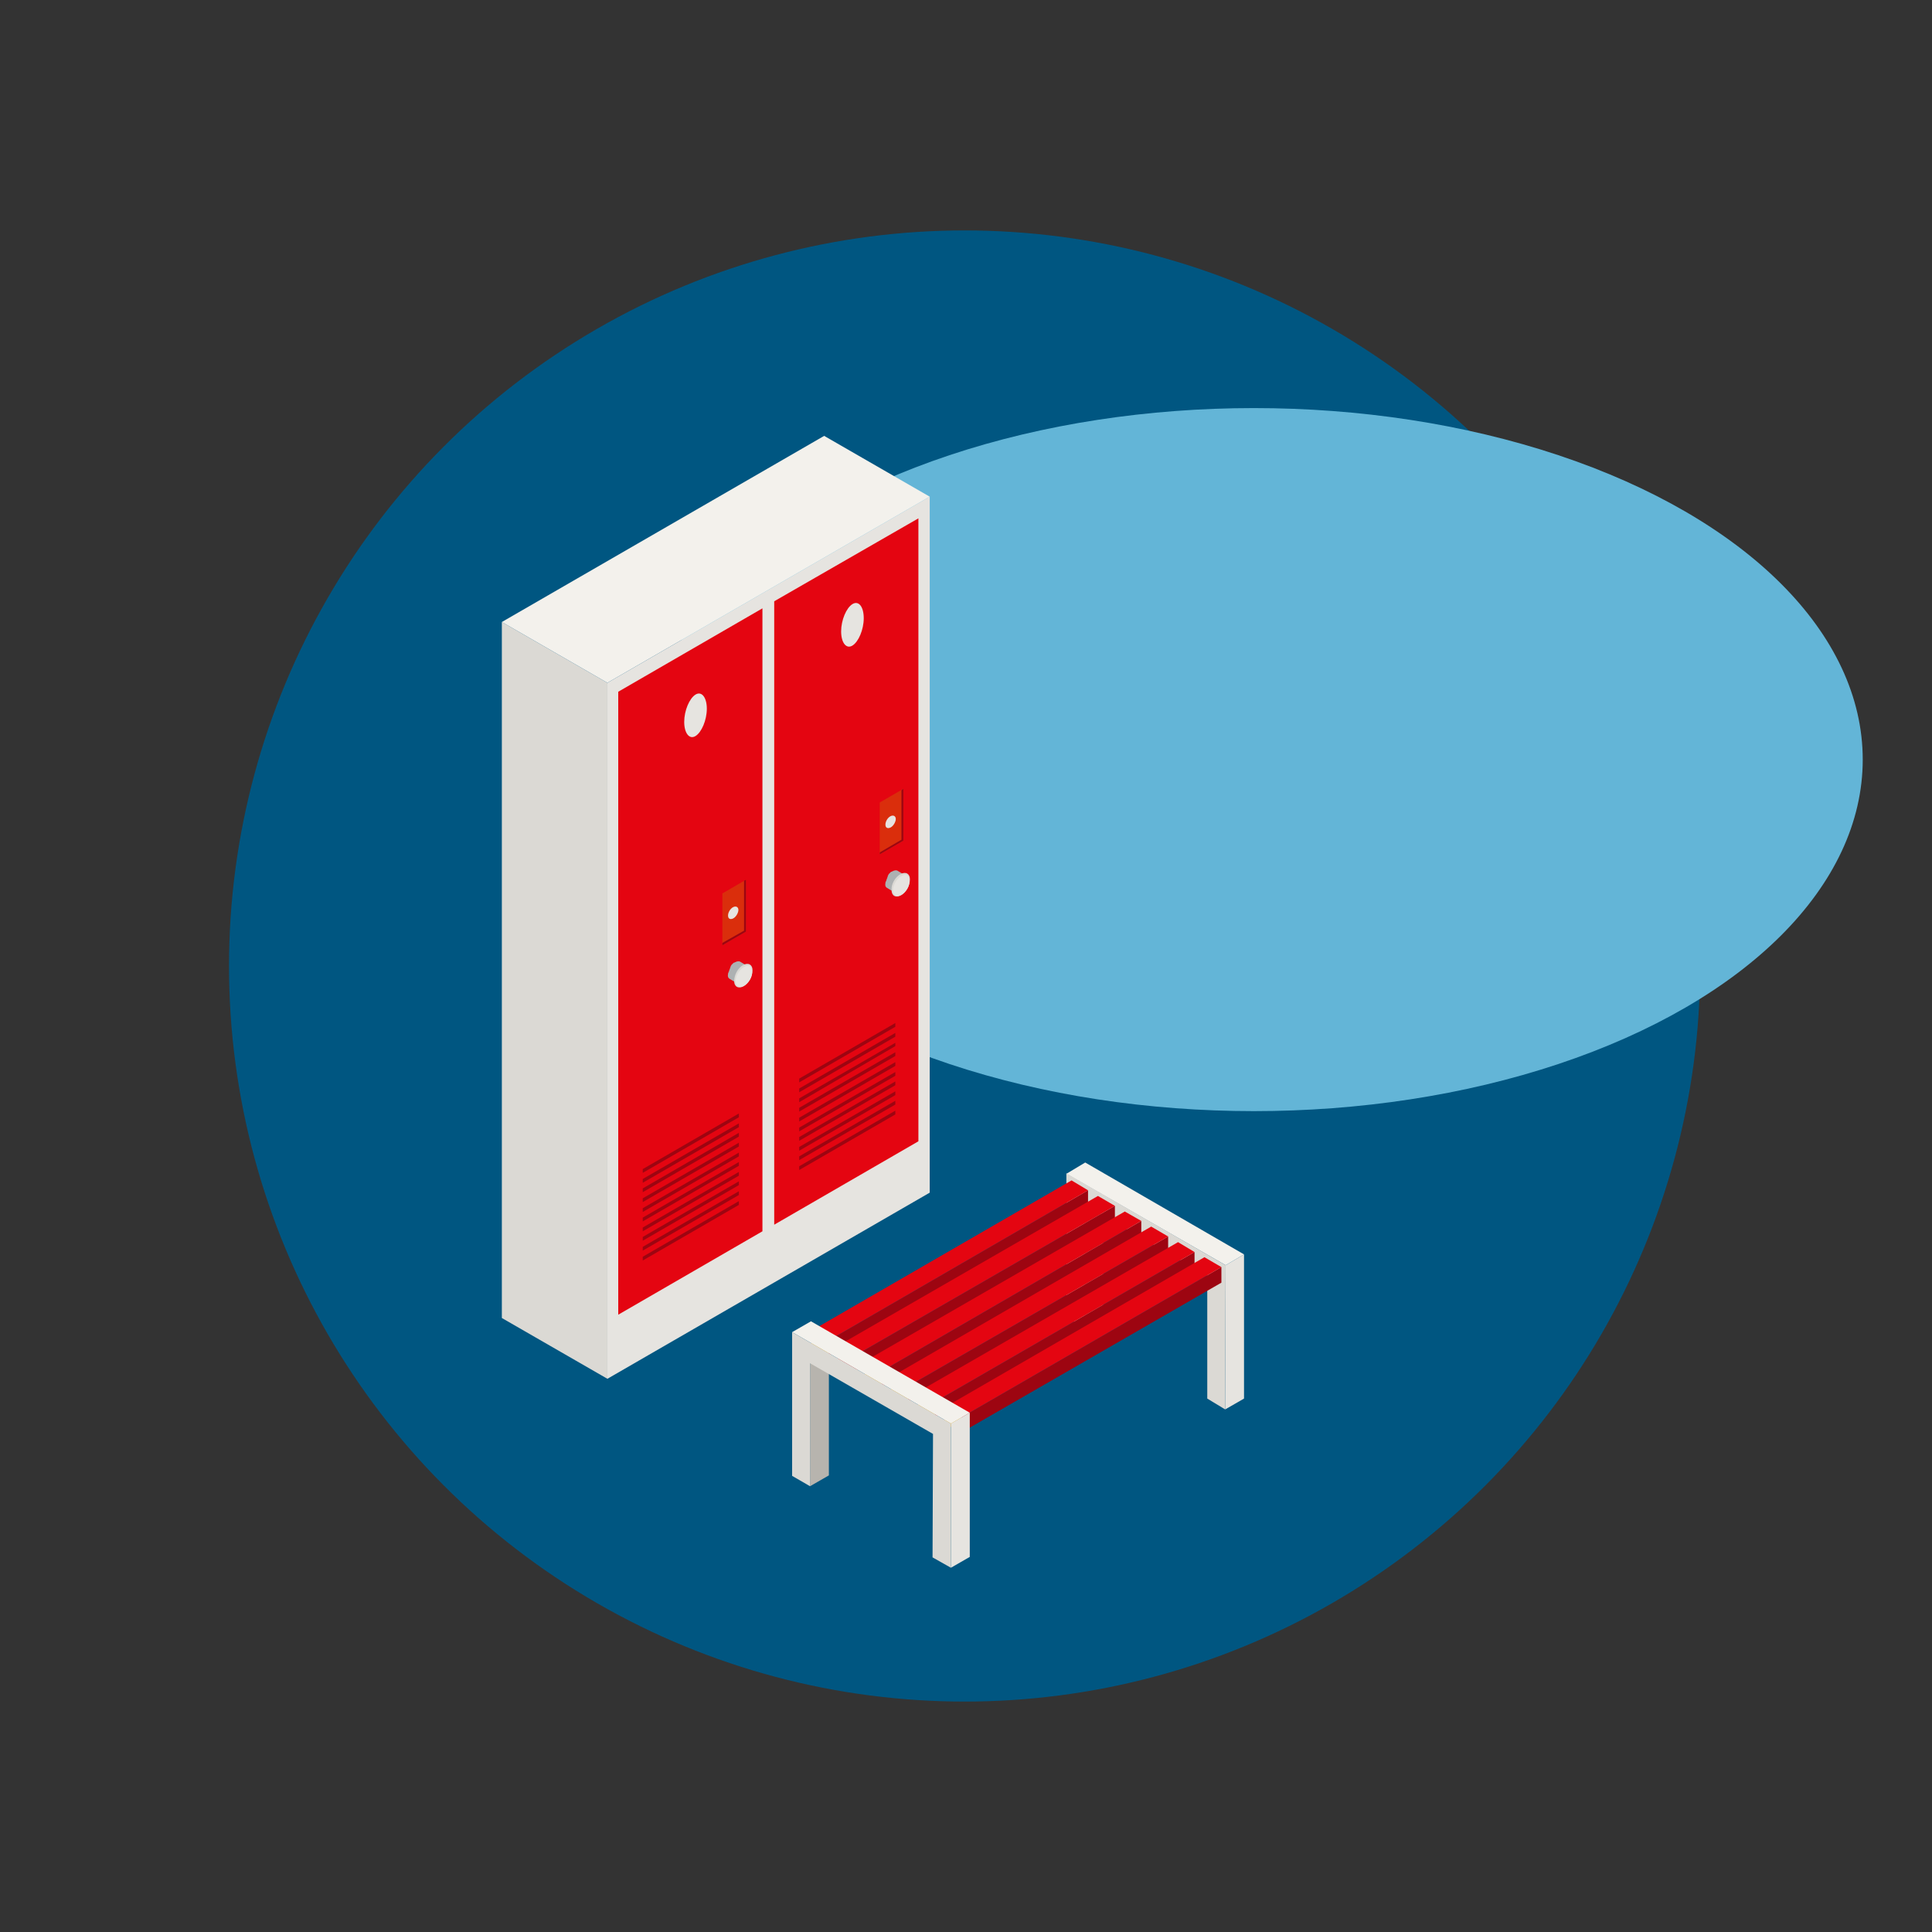 <?xml version="1.0" encoding="utf-8"?>
<!-- Generator: Adobe Illustrator 27.8.0, SVG Export Plug-In . SVG Version: 6.00 Build 0)  -->
<svg version="1.1" id="Layer_1" xmlns="http://www.w3.org/2000/svg" xmlns:xlink="http://www.w3.org/1999/xlink" x="0px" y="0px"
	 viewBox="0 0 410 410" style="enable-background:new 0 0 410 410;" xml:space="preserve">
<rect x="0" y="0" width="410" height="410" fill="#333333" stroke="none"/>
<style type="text/css">
	.st0{fill:#005681;}
	.st1{fill:#63B5D7;}
	.st2{fill:#DBD9D4;}
	.st3{fill:#E6E4E0;}
	.st4{fill:#F3F1EC;}
	.st5{fill:#E40511;}
	.st6{opacity:0.3;}
	.st7{fill:#C28E00;}
	.st8{fill:#9D0511;}
	.st9{fill:#ADB1B2;}
	.st10{fill:#B7B4AE;}
</style>
<circle class="st0" cx="204.7" cy="205" r="156.1"/>
<ellipse class="st1" cx="266.1" cy="161.2" rx="129.2" ry="74.6"/>
<polygon id="Cube_face_-_left_422_" class="st2" points="128.9,292.6 106.5,279.7 106.5,132 128.9,144.9 "/>
<polygon id="Cube_face_-_right_422_" class="st3" points="197.3,253.1 128.9,292.6 128.9,144.9 197.3,105.4 "/>
<polygon id="Cube_face_-_top_422_" class="st4" points="128.9,144.9 106.5,132 174.9,92.5 197.3,105.4 "/>
<polygon id="Cube_face_-_right_424_" class="st5" points="161.8,261.3 131.2,279 131.2,146.8 161.8,129.1 "/>
<polygon id="Cube_face_-_right_425_" class="st5" points="194.9,242.2 164.3,259.9 164.3,127.6 194.9,110 "/>
<g>
	<g id="Axonometric_Cube_11_" class="st6">
		<polygon id="Cube_face_-_right_471_" class="st7" points="191.7,178.4 186.7,181.3 186.7,170.3 191.7,167.4 		"/>
	</g>
	<polygon class="st8" points="191.3,167.7 191.3,178.2 186.7,180.9 186.7,181.3 191.7,178.4 191.7,167.4 	"/>
	<path id="Cylinder_face_191_" class="st3" d="M187.9,175c0,0.7,0.5,0.9,1.1,0.6c0.6-0.3,1.1-1.2,1.1-1.8s-0.5-0.9-1.1-0.6
		C188.4,173.5,187.9,174.3,187.9,175z"/>
</g>
<g>
	<g>
		<path class="st9" d="M187.9,187.4L187.9,187.4c0-0.1,0-0.2,0.1-0.3l0,0c0-0.1,0-0.2,0.1-0.2c0,0,0,0,0-0.1s0.1-0.2,0.1-0.3l0,0
			l0,0c0-0.1,0.1-0.1,0.1-0.2c0,0,0,0,0-0.1s0.1-0.1,0.1-0.2c0,0,0,0,0-0.1s0.1-0.1,0.1-0.2l0,0c0-0.1,0.1-0.1,0.1-0.2l0,0l0,0
			l0.1-0.1c0,0,0,0,0.1-0.1l0.1-0.1c0,0,0,0,0.1-0.1l0.1-0.1c0,0,0,0,0.1,0s0.1-0.1,0.2-0.1c0.4-0.2,0.8-0.3,1.1-0.1l2,1.2
			c-0.4,0.2-0.6,0.7-0.7,1.1c0,0.5-0.3,1.1-0.6,1.5c-0.2,0.2-0.5,0.4-0.7,0.6c-0.1,0.1-0.2,0.2-0.3,0.4l-2-1.2
			C187.9,188.2,187.8,187.9,187.9,187.4C187.9,187.6,187.9,187.5,187.9,187.4z"/>
		<g>
			<path class="st2" d="M191.1,185.5c-1.1,0.6-2,2.1-1.9,3.4c0,1.2,0.9,1.7,2,1.1c1.1-0.6,1.9-2.1,1.9-3.4
				C193.1,185.4,192.2,184.9,191.1,185.5z"/>
			<path class="st3" d="M191.3,185.9c-1,0.6-1.8,1.9-1.8,3s0.8,1.6,1.8,1s1.8-1.9,1.7-3C193.1,185.8,192.3,185.3,191.3,185.9z"/>
		</g>
	</g>
</g>
<g>
	<g id="Axonometric_Cube_13_" class="st6">
		<polygon id="Cube_face_-_right_473_" class="st7" points="158.3,197.7 153.3,200.6 153.3,189.6 158.3,186.7 		"/>
	</g>
	<polygon class="st8" points="157.9,186.9 157.9,197.5 153.3,200.1 153.3,200.6 158.3,197.7 158.3,186.7 	"/>
	<path id="Cylinder_face_192_" class="st3" d="M154.5,194.3c0,0.7,0.5,0.9,1.1,0.6c0.6-0.3,1.1-1.2,1.1-1.8s-0.5-0.9-1.1-0.6
		C155,192.8,154.5,193.6,154.5,194.3z"/>
</g>
<g>
	<g>
		<path class="st9" d="M154.5,206.7L154.5,206.7c0-0.1,0-0.2,0.1-0.3l0,0c0-0.1,0-0.2,0.1-0.2c0,0,0,0,0-0.1s0.1-0.2,0.1-0.3l0,0
			l0,0c0-0.1,0.1-0.1,0.1-0.2c0,0,0,0,0-0.1s0.1-0.1,0.1-0.2c0,0,0,0,0-0.1s0.1-0.1,0.1-0.2l0,0c0-0.1,0.1-0.1,0.1-0.2l0,0l0,0
			l0.1-0.1c0,0,0,0,0.1-0.1l0.1-0.1c0,0,0,0,0.1-0.1l0.1-0.1c0,0,0,0,0.1,0s0.1-0.1,0.2-0.1c0.4-0.2,0.8-0.3,1.1-0.1l2,1.2
			c-0.4,0.2-0.6,0.7-0.7,1.1c0,0.5-0.3,1.1-0.6,1.5c-0.2,0.2-0.5,0.4-0.7,0.6c-0.1,0.1-0.2,0.2-0.3,0.4l-2-1.2
			C154.5,207.5,154.4,207.2,154.5,206.7C154.5,206.9,154.5,206.8,154.5,206.7z"/>
		<g>
			<path class="st2" d="M157.7,204.8c-1.1,0.6-1.9,2.1-1.9,3.4c0,1.2,0.9,1.7,2,1.1c1.1-0.6,1.9-2.1,1.9-3.4
				C159.7,204.7,158.8,204.2,157.7,204.8z"/>
			<path class="st3" d="M157.9,205.2c-1,0.6-1.8,1.9-1.8,3s0.8,1.6,1.8,1s1.8-1.9,1.7-3C159.6,205,158.9,204.6,157.9,205.2z"/>
		</g>
	</g>
</g>
<path class="st8" d="M190,217.9l-20.4,11.8v-0.8l20.4-11.8V217.9z M190,219.2L169.6,231v0.8L190,220V219.2z M190,221.3l-20.4,11.8
	v0.8L190,222V221.3z M190,223.3l-20.4,11.8v0.8l20.4-11.8V223.3z M190,225.4l-20.4,11.8v0.8l20.4-11.8V225.4z M190,227.5l-20.4,11.8
	v0.8l20.4-11.8V227.5z M190,229.5l-20.4,11.8v0.8l20.4-11.8V229.5z M190,231.6l-20.4,11.8v0.8l20.4-11.8V231.6z M190,233.6
	l-20.4,11.8v0.8l20.4-11.8V233.6z M190,235.7l-20.4,11.8v0.8l20.4-11.8V235.7z"/>
<path class="st8" d="M156.8,237.1l-20.4,11.8v-0.8l20.4-11.8V237.1z M156.8,238.4l-20.4,11.8v0.8l20.4-11.8V238.4z M156.8,240.4
	l-20.4,11.8v0.8l20.4-11.8V240.4z M156.8,242.5l-20.4,11.8v0.8l20.4-11.8V242.5z M156.8,244.6l-20.4,11.8v0.8l20.4-11.8V244.6z
	 M156.8,246.6l-20.4,11.8v0.8l20.4-11.8V246.6z M156.8,248.7l-20.4,11.8v0.8l20.4-11.8V248.7z M156.8,250.7l-20.4,11.8v0.8
	l20.4-11.8V250.7z M156.8,252.8l-20.4,11.8v0.8l20.4-11.8V252.8z M156.8,254.9l-20.4,11.8v0.8l20.4-11.8V254.9z"/>
<path class="st3" d="M183.3,131.2c0,2.4-1.1,5-2.4,5.8c-1.3,0.8-2.4-0.6-2.4-3s1.1-5,2.4-5.8C182.2,127.4,183.3,128.7,183.3,131.2z"
	/>
<path class="st3" d="M150,150.4c0,2.4-1.1,5-2.4,5.8c-1.3,0.8-2.4-0.6-2.4-3s1.1-5,2.4-5.8C148.9,146.6,150,148,150,150.4z"/>
<g>
	<polygon class="st7" points="172.2,282.4 172.2,285.7 175.8,287.7 175.8,284.5 	"/>
	<polygon class="st8" points="177.8,285.6 177.8,288.9 181.4,291 181.4,287.7 	"/>
	<polygon class="st7" points="183.5,288.9 183.5,292.2 187.1,294.3 187.1,291 	"/>
	<polygon class="st7" points="189.1,292.2 189.1,295.4 192.7,297.5 192.7,294.2 	"/>
	<polygon class="st7" points="194.8,295.4 194.8,298.7 198.4,300.8 198.4,297.5 	"/>
	<polygon class="st10" points="171.9,289.3 175.9,287 175.9,313.1 171.9,315.4 	"/>
	<g>
		<polygon class="st10" points="230.1,255.7 234.1,253.3 234.1,279.5 230.1,281.8 		"/>
	</g>
	<g>
		<polygon class="st3" points="260.1,268.5 264,266.2 264,296.8 260,299.1 		"/>
	</g>
	<g>
		<polygon class="st4" points="226.3,249.1 230.3,246.7 264,266.2 260.1,268.5 		"/>
	</g>
	<g>
		<polygon class="st2" points="226.3,249 226.3,279.6 230.2,281.8 230.2,255.7 256.2,270.7 256.2,296.8 260,299.1 260.1,268.5 		"/>
	</g>
	<polygon class="st8" points="175.8,284.5 175.8,287.7 230.9,255.9 230.9,252.6 	"/>
	<polygon class="st5" points="227.4,250.5 172.2,282.4 175.8,284.5 230.9,252.6 	"/>
	<polygon class="st8" points="181.4,287.7 181.4,291 236.6,259.1 236.6,255.9 	"/>
	<polygon class="st5" points="233,253.8 177.8,285.6 181.4,287.7 236.6,255.9 	"/>
	<polygon class="st8" points="187.1,291 187.1,294.3 242.2,262.4 242.2,259.1 	"/>
	<polygon class="st5" points="238.7,257.1 183.5,288.9 187.1,291 242.2,259.1 	"/>
	<polygon class="st8" points="192.7,294.2 192.7,297.5 247.9,265.7 247.9,262.4 	"/>
	<polygon class="st5" points="244.3,260.3 189.1,292.2 192.7,294.2 247.9,262.4 	"/>
	<polygon class="st8" points="198.4,297.5 198.4,300.8 253.5,268.9 253.5,265.7 	"/>
	<polygon class="st5" points="250,263.6 194.8,295.4 198.4,297.5 253.5,265.7 	"/>
	<polygon class="st7" points="200.4,298.7 200.4,302 204,304 204,300.8 	"/>
	<polygon class="st8" points="204,300.8 204,304 259.2,272.2 259.2,268.9 	"/>
	<polygon class="st5" points="255.6,266.8 200.4,298.7 204,300.8 259.2,268.9 	"/>
	<g>
		<polygon class="st3" points="201.8,302.1 205.8,299.8 205.8,330.4 201.8,332.7 		"/>
	</g>
	<g>
		<polygon class="st4" points="168.1,282.7 172.1,280.4 205.8,299.8 201.8,302.1 		"/>
	</g>
	<g>
		<polygon class="st2" points="168.1,282.7 168.1,313.2 171.9,315.4 171.9,289.3 198,304.3 197.9,330.5 201.8,332.7 201.8,302.1 		
			"/>
	</g>
</g>
</svg>

